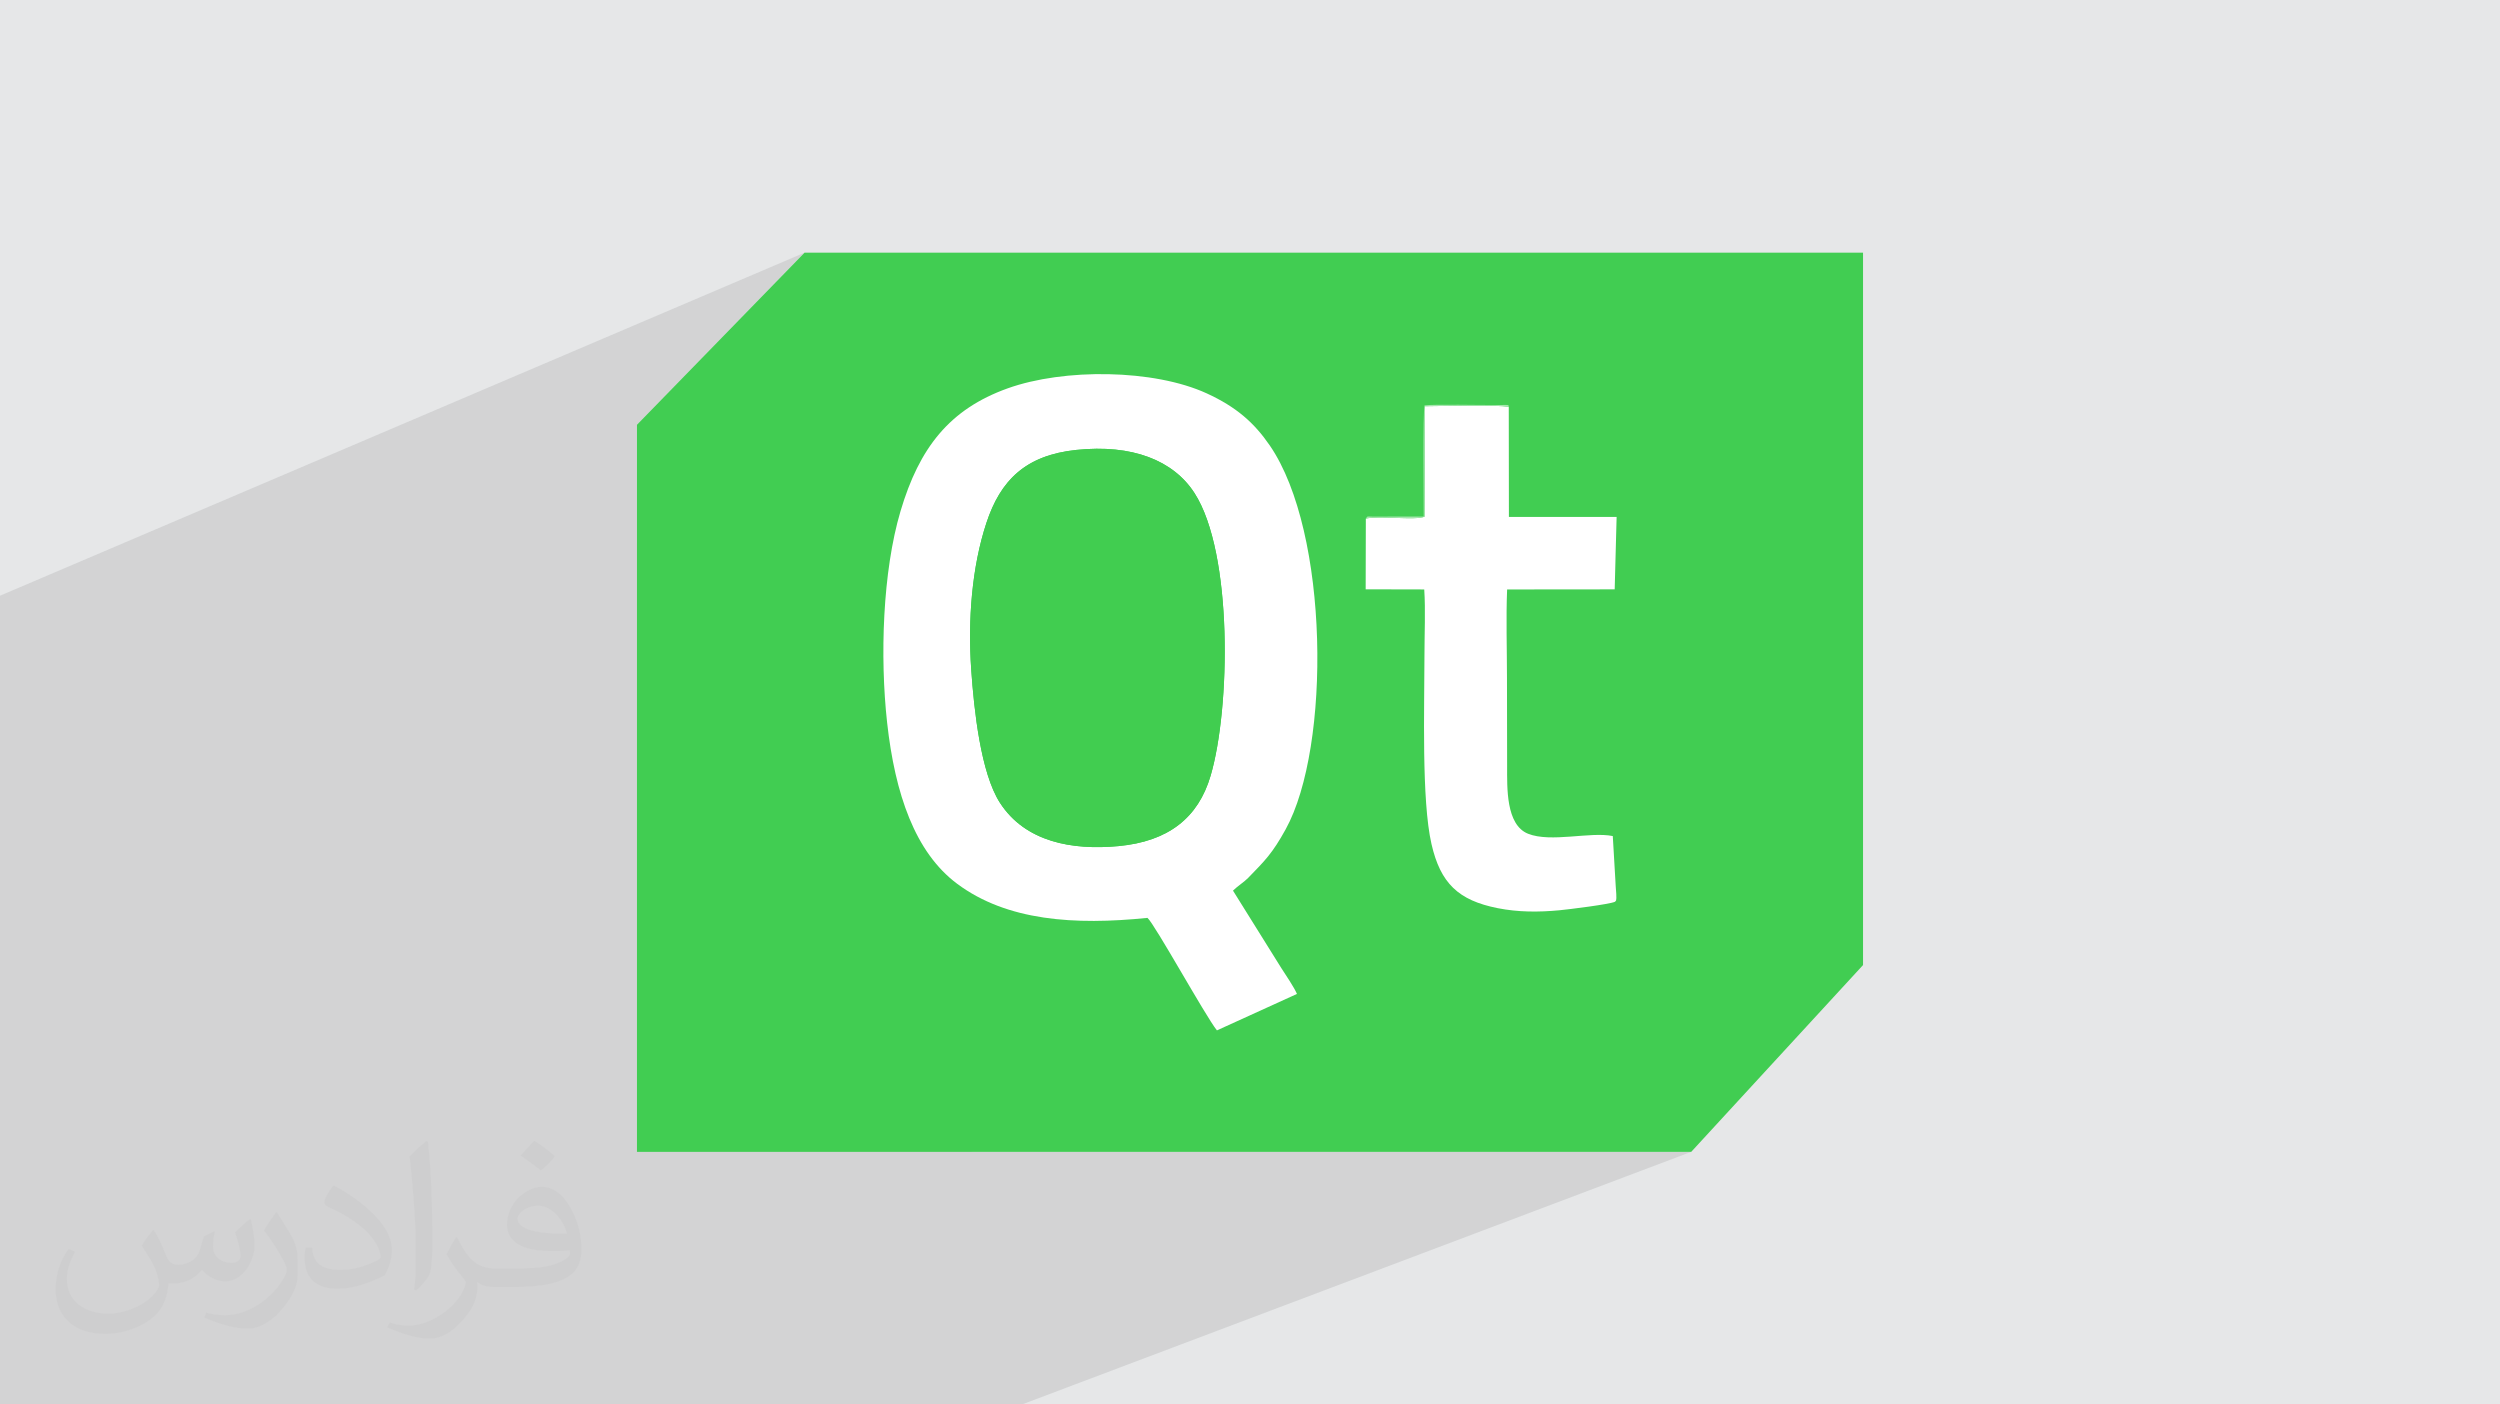 <?xml version="1.0" encoding="UTF-8"?>
<!DOCTYPE svg PUBLIC "-//W3C//DTD SVG 1.1//EN" "http://www.w3.org/Graphics/SVG/1.1/DTD/svg11.dtd">
<!-- Creator: CorelDRAW 2020 (64-Bit) -->
<svg xmlns="http://www.w3.org/2000/svg" xml:space="preserve" width="94.192mm" height="52.917mm" version="1.1" style="shape-rendering:geometricPrecision; text-rendering:geometricPrecision; image-rendering:optimizeQuality; fill-rule:evenodd; clip-rule:evenodd"
viewBox="0 0 9404.92 5283.66"
 xmlns:xlink="http://www.w3.org/1999/xlink"
 xmlns:xodm="http://www.corel.com/coreldraw/odm/2003">
 <defs>
  <style type="text/css">
   <![CDATA[
    .fil5 {fill:#41CD50}
    .fil3 {fill:#41CD52}
    .fil6 {fill:#A5E7AD}
    .fil0 {fill:#E6E7E8}
    .fil4 {fill:white}
    .fil2 {fill:#373435;fill-opacity:0.031}
    .fil1 {fill:#2B2A29;fill-opacity:0.102}
   ]]>
  </style>
 </defs>
 <g id="Layer_x0020_1">
  <polygon class="fil0" points="-0,0 9404.92,0 9404.92,5283.66 -0,5283.66 "/>
  <polygon class="fil1" points="-0,3851.89 -0,3831.17 -0,3727.22 -0,3723.58 -0,3699.8 -0,3639.68 -0,3369.35 -0,3360.48 -0,3346.87 -0,3044.15 -0,3043.08 -0,2610.03 -0,2241.05 3026.83,950.43 2396.23,1597.92 2396.23,2042.28 3750.9,1476.48 3770.49,1468.54 3790.7,1460.98 3810.91,1454.09 3831.81,1447.67 3853.36,1441.72 3875.5,1436.23 3898.19,1431.21 3921.37,1426.67 3945.01,1422.61 3969.05,1419.01 3993.43,1415.91 4018.14,1413.27 4043.08,1411.11 4068.24,1409.45 4093.55,1408.26 4118.97,1407.56 4144.46,1407.35 4169.96,1407.63 4195.42,1408.4 4220.8,1409.66 4246.04,1411.41 4271.1,1413.67 4295.94,1416.42 4320.49,1419.67 4344.72,1423.42 4368.57,1427.67 4392,1432.43 4414.95,1437.69 4437.38,1443.46 4459.25,1449.75 4480.49,1456.53 4501.07,1463.84 4520.93,1471.66 4540.03,1480 4560.31,1489.64 4579.61,1499.51 4597.99,1509.61 4615.49,1519.99 4632.18,1530.66 4648.09,1541.67 4663.3,1553.01 4677.85,1564.74 4691.79,1576.88 4705.17,1589.46 4718.05,1602.5 4730.49,1616.03 4742.52,1630.09 4754.21,1644.69 4765.63,1659.87 4776.79,1675.65 4797.16,1707.57 4816.26,1742.15 4818.51,1746.81 5359.13,1525.02 5367.95,1524.16 5379.65,1523.51 5393.84,1523.04 5410.18,1522.74 5428.29,1522.58 5447.82,1522.53 5468.41,1522.58 5489.68,1522.7 5511.28,1522.87 5532.83,1523.07 5554,1523.27 5574.39,1523.45 5593.66,1523.59 5611.44,1523.67 5627.37,1523.67 5641.08,1523.55 5655.16,1523.38 5664.75,1523.39 5670.73,1523.66 5673.94,1524.24 5675.21,1525.23 5675.41,1526.69 5675.36,1528.69 5675.94,1531.29 5676.46,1944.78 6081.69,1944.84 6074.42,2217.16 5667.8,2379.89 5667.83,2383.87 5667.91,2394.39 5668.01,2404.89 5668.11,2415.39 5668.22,2425.9 5668.33,2436.38 5668.45,2446.85 5668.56,2457.3 5668.68,2467.73 5668.78,2478.15 5668.88,2488.53 5668.98,2498.89 5669.06,2509.22 5669.12,2519.52 5669.17,2529.77 5669.21,2539.98 5669.22,2550.16 5669.22,2560.57 5669.23,2571 5669.23,2581.41 5669.24,2591.83 5669.24,2602.25 5669.25,2612.66 5669.26,2623.08 5669.27,2633.5 5669.28,2643.92 5669.29,2654.34 5669.3,2664.76 5669.31,2675.18 5669.33,2685.59 5669.34,2696.02 5669.36,2706.43 5669.37,2716.86 5669.39,2727.27 5669.41,2737.69 5669.43,2748.11 5669.45,2758.52 5669.47,2768.95 5669.49,2779.36 5669.51,2789.79 5669.54,2800.2 5669.56,2810.62 5669.59,2821.04 5669.61,2831.45 5669.64,2841.88 5669.67,2852.29 5669.7,2862.71 5669.73,2873.13 5669.76,2883.54 5669.76,2898.89 5669.77,2915.46 5669.92,2933 5670.35,2951.27 5671.2,2970.02 5672.63,2989 5674.75,3007.97 5677.71,3026.66 5681.66,3044.82 5686.72,3062.22 5693.04,3078.6 5700.75,3093.71 5710.01,3107.3 5720.93,3119.12 5733.67,3128.92 5748.37,3136.46 5765.14,3142.04 5783.22,3146.02 5802.42,3148.58 5822.54,3149.93 5843.39,3150.27 5864.79,3149.81 5886.55,3148.74 5908.47,3147.27 5930.38,3145.6 5952.08,3143.93 5973.38,3142.46 5994.1,3141.4 6014.03,3140.95 6033,3141.31 6050.82,3142.68 6067.29,3145.27 6078.33,3334.1 6078.56,3337.76 6078.81,3341.43 6079.08,3345.1 6079.36,3348.77 6079.63,3352.42 6079.91,3356.08 6080.17,3359.7 6080.4,3363.3 6080.48,3364.68 6080.57,3366.58 6080.65,3368.84 6080.73,3371.26 6080.78,3373.64 6080.8,3375.81 6080.77,3377.59 6080.68,3378.76 6080.17,3382.66 6079.93,3385.19 6079.81,3386.7 6079.65,3387.59 6079.31,3388.23 6078.64,3388.98 6077.48,3390.22 6075.69,3392.32 3651.77,4333.21 6362.32,4333.21 3844.23,5283.66 1203.21,5283.66 1174.77,5283.66 1136.68,5283.66 1063.41,5283.66 961.74,5283.66 912.49,5283.66 616,5283.66 594.41,5283.66 272.11,5283.66 -0,5283.66 -0,5275.74 -0,5179.79 -0,5155.69 -0,5123.11 -0,5034.86 -0,4880.37 -0,4808.92 -0,4736.39 -0,4648.01 -0,4495.87 -0,4395.33 -0,4241.5 -0,4119.33 -0,4117.36 -0,4043.62 -0,4041.21 -0,4036.34 "/>
  <path class="fil2" d="M578.49 4627.69c17.95,27.21 29.6,53.36 40.96,82.43 8.45,16.91 12.93,48.09 52.57,48.09 11.61,0 28.28,-3.42 43.06,-11.61 16.63,-8.73 29.32,-21.94 35.94,-42l15.85 -53.36 38.57 -19.02 2.64 2.64c-5.27,20.09 -6.59,39.36 -6.59,54.43 0,44.63 38.57,61.56 69.22,61.56 17.95,0 34.09,-8.73 34.09,-25.11 0,-21.13 -8.98,-57.06 -20.62,-89.29 17.95,-17.95 35.94,-35.94 56.53,-50.47l3.17 1.6c8.98,38.04 14,75.56 14,100.66 0,24.57 -10.83,51.79 -19.81,69.49 -18.49,34.87 -51.25,62.62 -90.87,62.62 -30.1,0 -63.65,-15.07 -86.66,-43.06l-1.32 0c-21.66,26.96 -55.22,51.25 -108.86,51.25l-16.63 0c-2.64,35.41 -10.29,60.49 -21.94,82.95 -31.95,62.34 -126.81,106.47 -216.1,106.47 -124.17,0 -186.51,-71.59 -186.51,-166.96 0,-58.91 19.27,-113.6 48.88,-152.42l24.29 10.04c-18.49,35.41 -30.91,68.68 -30.91,101.45 0,89.29 72.66,131.83 156.4,131.83 77.68,0 173.83,-49.41 191.28,-106.72 -6.59,-62.62 -30.1,-91.93 -66.04,-148.99 10.83,-19.02 24.83,-38.04 42.28,-58.38l3.17 0 0 0 0 0 -0.02 -0.09zm1432.13 -336.04c26.15,16.39 51.79,35.66 76.87,57.85 -14,19.81 -31.45,37.79 -53.11,53.64 -25.11,-20.34 -50.19,-37.79 -75.84,-56.27 17.42,-19.55 34.62,-38.29 52.04,-55.22l0 0 0 0 0 0 0 0 0 0 0.03 0zm13.47 244.11c-42.28,0 -76.87,27.75 -76.87,48.34 0,44.13 84.53,57.85 185.72,57.31 -12.68,-51.79 -57.06,-105.68 -108.86,-105.68l0.01 0.03zm-94.86 236.19c54.96,0 103.04,-1.6 139.74,-10.83 40.96,-10.29 75.56,-30.91 75.56,-45.17 0,-3.7 0,-8.19 -1.32,-11.89 -22.98,2.11 -49.41,2.11 -72.38,2.11 -74.49,0 -131.55,-16.91 -154.02,-58.66 -5.55,-11.61 -9.51,-24.57 -9.51,-39.36 0,-40.43 17.42,-79.79 48.09,-107 25.61,-22.45 53.89,-36.44 82.67,-36.44 52.04,0 93.51,41.75 122.57,107.54 15.85,35.94 26.68,77.4 26.68,129.72 0,34.87 -9.51,64.19 -31.17,85.85 -40.43,39.11 -114.92,53.89 -229.04,53.89l-51.79 0 0 0 -13.47 0c-28.28,0 -48.62,-5.02 -64.72,-17.42l-2.64 0c0.79,6.59 1.32,12.93 1.32,19.02 0,25.61 -8.45,58.38 -25.61,84.53 -50.72,75.3 -105.68,108.04 -153.24,108.04 -48.09,0 -107,-18.49 -160.11,-42.54l9.51 -18.49c17.17,7.13 40.96,11.89 73.7,11.89 85.85,0 198.66,-82.43 212.66,-163 -3.17,-6.59 -8.98,-15.32 -17.17,-24.57 -25.11,-29.85 -40.96,-54.68 -55.75,-80.83 12.68,-25.11 24.29,-45.17 35.13,-63.4l4.49 -0.53c36.72,74.77 69.99,117.55 144.23,117.55l11.61 0 0 0 53.89 0 0 0 0 0 0 0 0 0 0 0 0.09 0.01zm-371.98 79c6.34,-34.34 6.87,-72.91 6.87,-108.86l0 -53.36c0,-99.6 -12.68,-244.36 -22.98,-338.68 17.95,-19.27 43.06,-42 62.87,-57.31l5.81 1.6c13.47,118.62 16.63,256 16.63,383.06 0,33.3 -1.32,65.79 -4.49,89.55 -1.85,30.1 -19.27,52.83 -56.53,87.7l-8.19 -3.7zm-382.8 -157.19c1.85,46.77 24.83,83.49 105.15,83.49 49.93,0 92.19,-12.93 138.96,-35.13 8.45,-3.7 12.93,-8.73 12.93,-12.93 0,-29.32 -22.45,-68.15 -60.23,-103.55 -36.72,-33.3 -85.34,-62.62 -130.76,-82.18 -15.6,-6.59 -20.62,-13.47 -20.62,-20.09 0,-13.47 17.95,-41.75 32.77,-62.09l5.02 -0.53c52.04,27.21 110.17,67.64 153.24,112.53 39.11,41.47 63.4,83.49 63.4,129.19 0,33.81 -10.29,65.51 -26.96,95.11 -57.06,28.79 -117.83,50.72 -178.06,50.72 -73.17,0 -123.1,-34.34 -123.1,-114.92 0,-8.73 0,-22.19 3.17,-39.64l25.11 0 0 0 0 0 0 0 0 0 0 0 -0.02 0zm-132.37 -132.9l45.45 73.45c16.63,27.21 32.23,56.81 32.23,103.55l0 59.7c0,48.34 -30.91,100.13 -80.83,151.38 -39.11,34.62 -73.7,49.41 -105.68,49.41 -47.55,0 -101.98,-14.79 -164.85,-41.75l7.13 -18.49c19.81,5.27 42.79,9.77 71.06,9.77 90.36,-0.53 182.8,-66.57 225.08,-147.15 5.02,-9.26 6.87,-17.95 6.87,-24.04 0,-9.26 -5.02,-19.55 -8.98,-28.79 -22.98,-43.31 -48.62,-82.95 -76.87,-119.68 14.79,-23.25 29.6,-45.7 45.7,-67.9l3.7 0.53 0 0 0 0 0 0 0 0 0 0 -0.02 0.01z"/>
  <g id="_2101009252960">
   <polygon class="fil3" points="7008.7,950.43 7008.7,3630.52 6362.32,4333.21 2396.23,4333.21 2396.23,1597.92 3026.83,950.43 "/>
   <g>
    <path class="fil4" d="M3653.67 2518.63c-12.85,-186.55 2.22,-385.25 57.26,-551.8 52.69,-159.4 146.6,-254.17 338.23,-274.24 209.5,-21.95 364.95,38.76 444.59,162.51 145.02,225.38 135.07,809.84 60.53,1063.16 -46.8,159.03 -159.44,247.2 -347.1,264.78 -173.55,16.27 -350.16,-15.31 -445.6,-163.3 -71.88,-111.47 -97.36,-347.93 -107.91,-501.1zm663.09 934.36c27.1,23.16 217.43,368.3 261.25,423.31l301.1 -137.17c-10.52,-24.8 -42.89,-72.59 -59.11,-97.68l-181.54 -290.99c18.6,-18.17 41.79,-32.19 57,-47.82 63.47,-65.18 90.97,-91.88 141.22,-182.92 170.9,-309.71 164.12,-1118.29 -59.9,-1444.05 -59.02,-85.83 -125.9,-144.71 -236.76,-195.65 -199.46,-91.67 -537.62,-94.98 -749.33,-19.02 -218.8,78.5 -332.17,223.27 -402.97,461.94 -67.39,227.14 -77.79,548.11 -50.43,795.38 29.67,268.22 105.01,488.25 263.52,606.42 187.52,139.8 441.88,156.25 715.94,128.27z"/>
    <path class="fil5" d="M3653.67 2518.63c10.54,153.17 36.03,389.63 107.91,501.1 95.44,148 272.05,179.57 445.6,163.3 187.67,-17.58 300.31,-105.75 347.1,-264.78 74.54,-253.32 84.49,-837.78 -60.53,-1063.16 -79.64,-123.75 -235.08,-184.46 -444.59,-162.51 -191.63,20.08 -285.54,114.85 -338.23,274.24 -55.05,166.56 -70.11,365.26 -57.26,551.8z"/>
    <path class="fil4" d="M5138.22 1951.06l-0.61 265.9 220.36 0.5c5.13,76.88 0.82,168.62 0.82,247.13 0,196.71 -11.46,545.33 26.42,710.66 33.79,147.49 100.86,211.88 249.4,241.29 76.9,15.23 153.13,15.25 231.88,7.88 33.31,-3.12 189.77,-22.49 209.2,-32.09 5.76,-7.1 3.13,-1 4.99,-13.56 0.33,-2.2 -0.1,-12.68 -0.28,-15.47 -0.62,-9.56 -1.5,-19.46 -2.08,-29.2l-11.03 -188.83c-83.95,-17.38 -233.26,25.65 -318.93,-8.81 -83.82,-33.71 -78.38,-174.81 -78.61,-252.92 -0.34,-111.11 -0.51,-222.27 -0.54,-333.39 -0.02,-108.3 -3.86,-224.28 0.53,-332.59l404.68 -0.41 7.27 -272.33 -405.24 -0.06 -0.52 -413.48c-37.65,-10.15 -258.95,-3.08 -315.22,-3.08l-1.63 415.67c-36.53,14.6 -172.03,-4.84 -220.87,7.17z"/>
    <path class="fil6" d="M5138.22 1951.06c48.84,-12.01 184.33,7.43 220.87,-7.17l1.63 -415.67c56.27,0 277.57,-7.08 315.22,3.08 -3.11,-7.84 9.4,-8.37 -34.86,-7.74 -66.57,0.95 -243.18,-3.7 -281.95,1.47 -6.76,24.92 -3.23,363.71 -3.23,418.07l-192.57 0.29c-21.29,-0.05 -17.76,-3.62 -25.11,7.68z"/>
   </g>
  </g>
 </g>
</svg>
